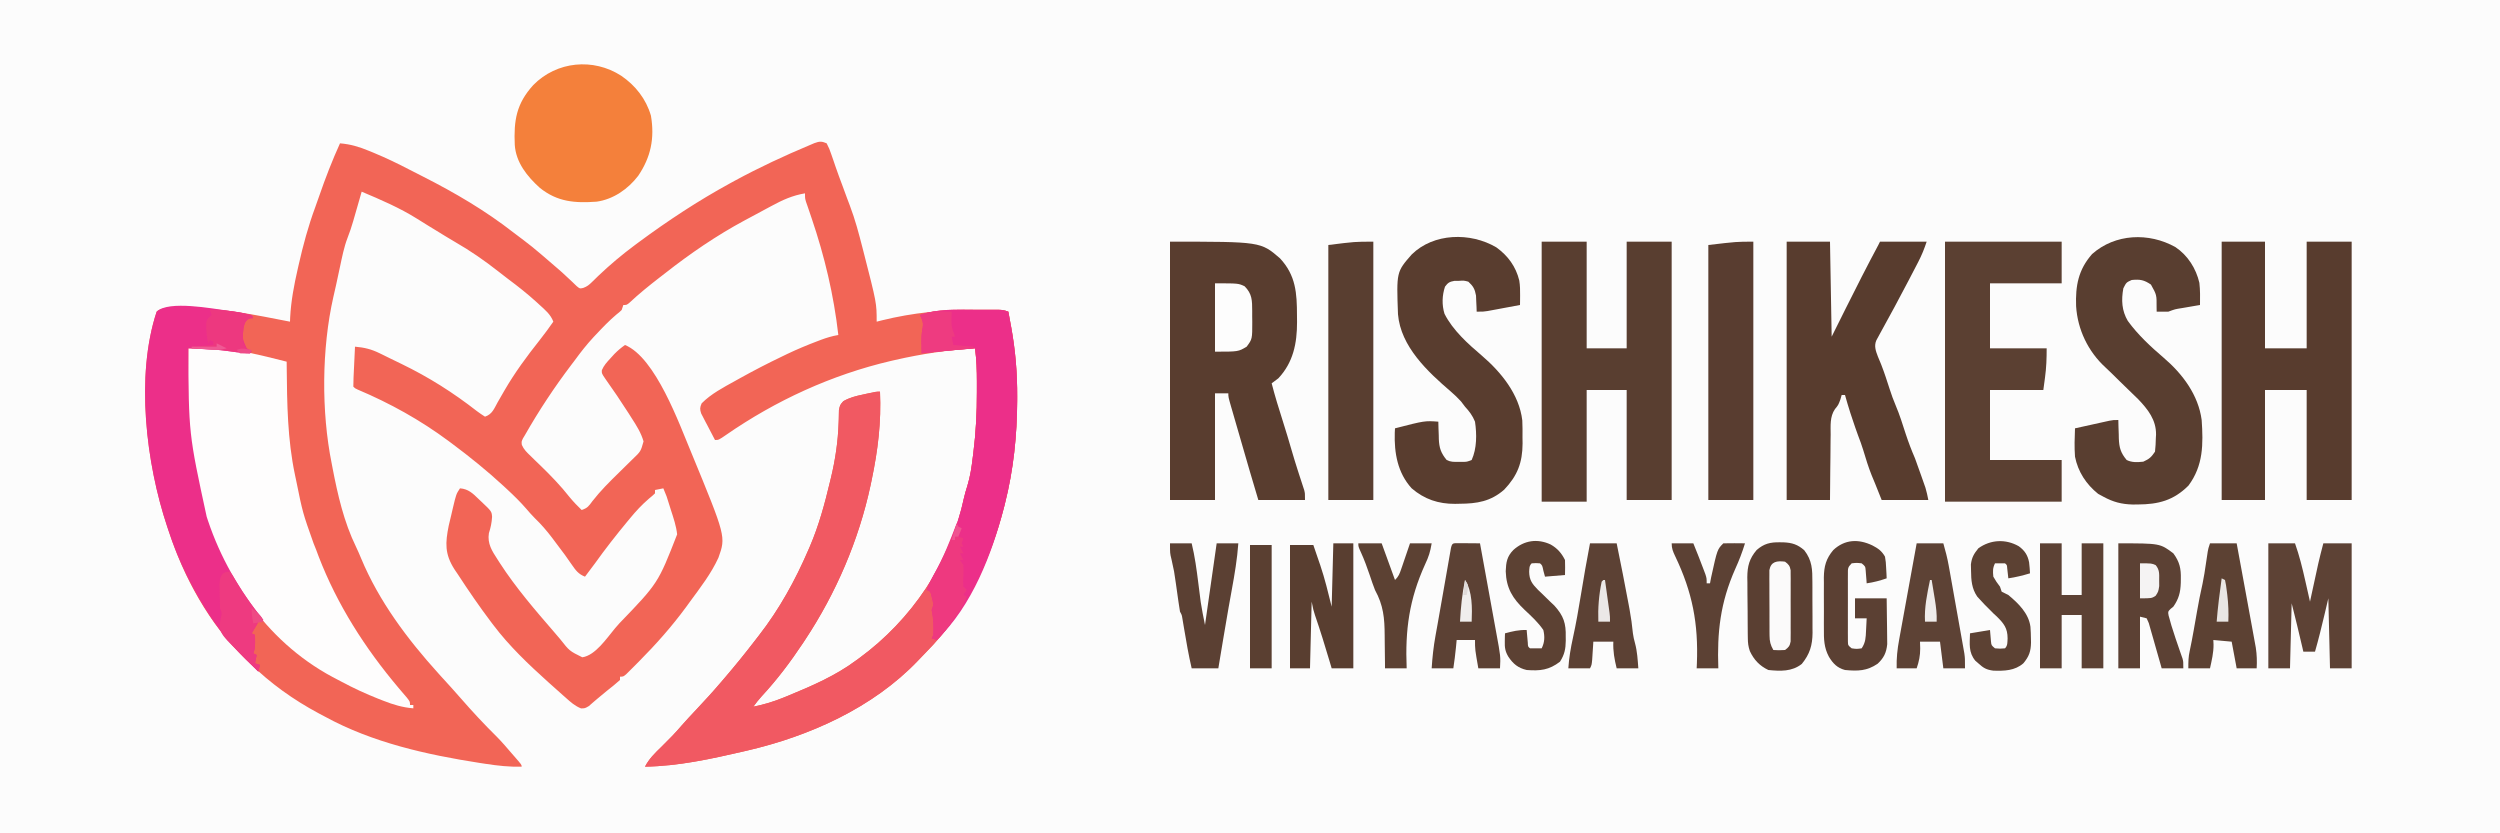 <svg xmlns="http://www.w3.org/2000/svg" width="1500" height="500"><rect width="100%" height="100%" fill="#333333" stroke="none"/><path d="M0 0 C495 0 990 0 1500 0 C1500 165 1500 330 1500 500 C1005 500 510 500 0 500 C0 335 0 170 0 0 Z " fill="#FCFCFC" transform="translate(0,0)"></path><path d="M0 0 C1.253 2.361 2.073 4.36 2.875 6.875 C3.38 8.335 3.885 9.794 4.391 11.254 C4.65 12.026 4.91 12.799 5.178 13.594 C6.58 17.696 8.112 21.75 9.625 25.812 C10.463 28.085 11.299 30.358 12.128 32.634 C12.72 34.239 13.325 35.839 13.942 37.434 C17.081 45.689 19.317 54.144 21.5 62.688 C21.795 63.832 21.795 63.832 22.096 65 C30 95.81 30 95.81 30 107 C31.58 106.602 31.58 106.602 33.191 106.195 C51.645 101.638 70.055 99.811 89.061 99.87 C91.158 99.875 93.254 99.87 95.352 99.863 C96.695 99.864 98.039 99.865 99.383 99.867 C100.583 99.868 101.783 99.869 103.02 99.871 C106 100 106 100 109 101 C109.464 103.499 109.921 105.999 110.375 108.5 C110.564 109.515 110.564 109.515 110.758 110.551 C113.248 124.372 114.378 137.856 114.312 151.875 C114.311 152.675 114.31 153.476 114.308 154.301 C114.239 175.196 112.116 195.711 107 216 C106.685 217.25 106.685 217.25 106.364 218.524 C97.988 251.017 83.421 281.428 59.549 305.432 C57.897 307.104 56.283 308.807 54.668 310.516 C27.717 338.682 -10.259 355.668 -47.812 364.375 C-48.785 364.601 -48.785 364.601 -49.777 364.831 C-69.27 369.335 -88.925 373.685 -109 374 C-106.512 369.214 -103.08 365.89 -99.25 362.188 C-94.988 357.999 -90.832 353.817 -86.969 349.254 C-84.062 345.926 -81.024 342.722 -78 339.5 C-73.235 334.413 -68.516 329.311 -64 324 C-63.184 323.051 -62.368 322.103 -61.527 321.125 C-55.278 313.83 -49.221 306.402 -43.371 298.783 C-42.465 297.605 -41.555 296.431 -40.641 295.26 C-28.452 279.613 -18.84 262.195 -11 244 C-10.698 243.304 -10.395 242.608 -10.083 241.891 C-4.682 229.281 -1.177 216.324 2 203 C2.17 202.304 2.34 201.607 2.516 200.89 C5.147 190.054 6.806 178.882 7.168 167.727 C7.194 167.047 7.22 166.366 7.248 165.666 C7.309 163.803 7.337 161.938 7.363 160.074 C8 157 8 157 10 154.723 C13.806 152.537 17.417 151.634 21.688 150.75 C22.845 150.491 22.845 150.491 24.025 150.227 C29.598 149 29.598 149 32 149 C32.829 167.208 30.743 184.191 27 202 C26.781 203.052 26.561 204.104 26.335 205.188 C19.275 238.093 5.58 269.96 -13 298 C-13.391 298.594 -13.783 299.188 -14.186 299.8 C-21.689 311.107 -29.85 321.934 -39.09 331.879 C-40.86 333.844 -42.451 335.859 -44 338 C-37.604 336.726 -31.78 334.969 -25.75 332.5 C-24.897 332.153 -24.043 331.806 -23.164 331.449 C-8.802 325.524 5.512 319.357 18 310 C18.531 309.613 19.062 309.226 19.608 308.827 C50.89 285.938 74.035 251.776 82.184 213.633 C82.831 210.753 83.599 208.061 84.496 205.258 C86.16 199.81 86.951 194.395 87.625 188.75 C87.746 187.815 87.867 186.881 87.992 185.918 C89.523 173.689 90.17 161.516 90.13 149.194 C90.125 147.171 90.13 145.149 90.137 143.127 C90.13 136.333 89.933 129.732 89 123 C72.668 123.993 56.947 126.347 41 130 C40.15 130.195 39.299 130.389 38.423 130.59 C2.991 138.9 -30.472 154.272 -60.357 174.953 C-64.796 178 -64.796 178 -67 178 C-68.54 175.093 -70.054 172.173 -71.562 169.25 C-72 168.425 -72.438 167.6 -72.889 166.75 C-73.298 165.951 -73.707 165.152 -74.129 164.328 C-74.511 163.595 -74.893 162.862 -75.287 162.106 C-76.158 159.533 -76.097 158.477 -75 156 C-69.349 150.288 -61.909 146.415 -54.938 142.562 C-53.93 142 -52.922 141.437 -51.883 140.857 C-43.705 136.321 -35.437 132.033 -27 128 C-25.909 127.47 -24.819 126.94 -23.695 126.395 C-17.726 123.556 -11.679 121.026 -5.5 118.688 C-4.829 118.433 -4.158 118.178 -3.467 117.916 C-0.005 116.634 3.355 115.596 7 115 C4.25 90.928 -1.211 67.928 -9 45 C-9.23 44.321 -9.461 43.642 -9.698 42.943 C-9.907 42.326 -10.116 41.71 -10.332 41.074 C-10.879 39.46 -10.879 39.46 -11.438 37.812 C-11.746 36.932 -12.054 36.052 -12.371 35.145 C-13 33 -13 33 -13 30 C-20.508 31.286 -26.394 33.942 -33.062 37.562 C-34.078 38.106 -35.094 38.649 -36.141 39.208 C-38.175 40.299 -40.207 41.396 -42.235 42.499 C-44.553 43.757 -46.879 44.998 -49.211 46.23 C-66.002 55.245 -82.028 66.229 -97 78 C-98.167 78.902 -99.335 79.803 -100.504 80.703 C-106.659 85.47 -112.644 90.305 -118.328 95.637 C-120 97 -120 97 -122 97 C-122.33 97.99 -122.66 98.98 -123 100 C-124.355 101.297 -124.355 101.297 -126.188 102.75 C-130.467 106.38 -134.296 110.345 -138.125 114.438 C-138.71 115.058 -139.296 115.678 -139.899 116.317 C-143.932 120.659 -147.511 125.215 -151 130 C-151.739 130.973 -152.477 131.946 -153.238 132.949 C-163.441 146.418 -172.643 160.314 -181 175 C-181.402 175.666 -181.805 176.333 -182.219 177.019 C-183.138 178.95 -183.138 178.95 -182.898 180.963 C-181.649 183.795 -179.85 185.45 -177.625 187.598 C-176.721 188.483 -175.818 189.368 -174.887 190.279 C-173.925 191.208 -172.963 192.135 -172 193.062 C-165.597 199.255 -159.574 205.475 -154.07 212.49 C-151.862 215.167 -149.487 217.582 -147 220 C-143.393 218.798 -142.754 217.652 -140.516 214.645 C-135.736 208.502 -130.304 203.115 -124.75 197.688 C-123.274 196.239 -121.799 194.789 -120.327 193.336 C-119.004 192.03 -117.675 190.729 -116.347 189.428 C-111.559 184.859 -111.559 184.859 -109.875 178.82 C-111.418 173.581 -114.05 169.44 -117 164.875 C-117.584 163.952 -118.169 163.028 -118.771 162.077 C-123.329 154.918 -128.079 147.914 -133 141 C-135 138 -135 138 -134.895 136.129 C-133.662 133.195 -131.84 131.273 -129.688 128.938 C-128.908 128.08 -128.128 127.223 -127.324 126.34 C-125.313 124.315 -123.334 122.629 -121 121 C-102.634 128.515 -88.436 168.374 -81.152 185.739 C-60.441 236.01 -60.441 236.01 -64.93 248.609 C-69.301 258.181 -75.799 266.558 -82 275 C-82.797 276.099 -83.594 277.198 -84.391 278.297 C-92.987 289.986 -102.347 300.529 -112.562 310.812 C-113.456 311.715 -114.35 312.618 -115.271 313.549 C-116.111 314.385 -116.951 315.221 -117.816 316.082 C-118.574 316.837 -119.331 317.592 -120.112 318.37 C-122 320 -122 320 -124 320 C-124 320.66 -124 321.32 -124 322 C-126.53 324.318 -129.219 326.398 -131.906 328.531 C-133.895 330.118 -135.857 331.741 -137.781 333.406 C-138.637 334.138 -139.493 334.871 -140.375 335.625 C-141.146 336.298 -141.917 336.971 -142.711 337.664 C-145 339 -145 339 -147.379 339.047 C-151.032 337.588 -153.677 335.222 -156.562 332.625 C-157.177 332.083 -157.792 331.542 -158.426 330.984 C-160.293 329.332 -162.147 327.668 -164 326 C-165.018 325.095 -166.036 324.19 -167.055 323.285 C-178.827 312.677 -190.437 301.674 -200 289 C-200.46 288.394 -200.92 287.789 -201.395 287.165 C-208.402 277.89 -214.964 268.299 -221.312 258.562 C-221.977 257.581 -222.642 256.599 -223.327 255.587 C-229.206 246.38 -228.864 239.799 -226.758 229.344 C-226.226 227.06 -225.682 224.778 -225.125 222.5 C-224.721 220.752 -224.721 220.752 -224.309 218.969 C-222.28 210.421 -222.28 210.421 -220 207 C-214.966 207.382 -212.273 210.071 -208.812 213.438 C-208.279 213.941 -207.746 214.444 -207.197 214.963 C-201.014 220.819 -201.014 220.819 -200.75 224.125 C-200.98 227.686 -201.573 230.548 -202.66 233.91 C-203.677 240.165 -200.762 244.616 -197.5 249.625 C-197.051 250.326 -196.603 251.028 -196.141 251.751 C-186.509 266.639 -174.91 280.053 -163.338 293.446 C-162.182 294.789 -161.035 296.14 -159.891 297.492 C-154.322 304.571 -154.322 304.571 -146.625 308.375 C-138.765 307.252 -131.917 296.861 -127 291 C-126.122 289.993 -125.241 288.988 -124.359 287.984 C-101.144 263.906 -101.144 263.906 -89.715 234.613 C-90.264 229.579 -91.877 224.86 -93.438 220.062 C-93.926 218.503 -93.926 218.503 -94.424 216.912 C-95.952 211.854 -95.952 211.854 -98 207 C-99.65 207.33 -101.3 207.66 -103 208 C-103 208.66 -103 209.32 -103 210 C-104.504 211.445 -104.504 211.445 -106.562 213.125 C-110.837 216.782 -114.422 220.667 -118 225 C-118.476 225.575 -118.953 226.149 -119.443 226.741 C-126.252 234.972 -132.801 243.299 -139 252 C-140.986 254.678 -142.989 257.341 -145 260 C-148.896 258.494 -150.525 256.263 -152.875 252.875 C-153.572 251.885 -154.27 250.895 -154.988 249.875 C-155.652 248.926 -156.316 247.977 -157 247 C-158.973 244.312 -160.984 241.655 -163 239 C-163.554 238.259 -164.109 237.518 -164.68 236.754 C-167.928 232.473 -171.282 228.568 -175.157 224.846 C-176.953 223.047 -178.594 221.183 -180.238 219.246 C-183.832 215.113 -187.672 211.344 -191.688 207.625 C-192.386 206.975 -193.084 206.325 -193.804 205.656 C-203.713 196.497 -214.178 188.053 -225 180 C-225.625 179.533 -226.249 179.067 -226.893 178.586 C-243.875 165.993 -261.921 155.975 -281.384 147.749 C-283 147 -283 147 -284 146 C-284.017 144.217 -283.963 142.433 -283.879 140.652 C-283.831 139.573 -283.782 138.493 -283.732 137.381 C-283.648 135.676 -283.648 135.676 -283.562 133.938 C-283.51 132.797 -283.458 131.657 -283.404 130.482 C-283.274 127.655 -283.139 124.827 -283 122 C-277.438 122.492 -273.325 123.453 -268.25 125.938 C-267.622 126.243 -266.993 126.549 -266.345 126.864 C-264.968 127.537 -263.593 128.216 -262.22 128.899 C-259.871 130.064 -257.509 131.201 -255.145 132.336 C-238.782 140.264 -224.14 149.527 -209.812 160.707 C-208.262 161.879 -206.638 162.954 -205 164 C-200.628 162.543 -199.511 159.143 -197.375 155.312 C-196.473 153.744 -195.57 152.176 -194.664 150.609 C-194.213 149.826 -193.762 149.043 -193.298 148.236 C-187.085 137.53 -179.923 127.816 -172.234 118.129 C-169.362 114.502 -166.655 110.788 -164 107 C-165.641 102.616 -168.938 99.951 -172.312 96.875 C-172.94 96.299 -173.567 95.723 -174.214 95.129 C-179.643 90.205 -185.327 85.716 -191.21 81.348 C-193.184 79.861 -195.126 78.338 -197.066 76.809 C-205.398 70.268 -213.81 64.438 -222.993 59.168 C-226.806 56.949 -230.554 54.622 -234.312 52.312 C-235.851 51.374 -237.391 50.435 -238.93 49.496 C-241.198 48.11 -243.453 46.712 -245.695 45.285 C-256.124 38.726 -267.665 33.78 -279 29 C-279.42 30.471 -279.42 30.471 -279.848 31.973 C-281.036 36.13 -282.23 40.286 -283.438 44.438 C-283.744 45.506 -283.744 45.506 -284.057 46.596 C-285.064 50.052 -286.145 53.365 -287.473 56.719 C-289.623 62.33 -290.744 68.201 -292 74.062 C-292.262 75.275 -292.524 76.487 -292.794 77.736 C-293.307 80.118 -293.818 82.5 -294.326 84.883 C-294.854 87.325 -295.404 89.757 -295.984 92.188 C-302.993 123.085 -303.256 160.967 -297 192 C-296.735 193.392 -296.735 193.392 -296.464 194.813 C-293.367 210.922 -289.62 227.289 -282.383 242.105 C-281.303 244.365 -280.318 246.612 -279.367 248.926 C-268.644 274.716 -251.635 297.385 -233 318 C-232.53 318.521 -232.061 319.041 -231.577 319.578 C-229.456 321.926 -227.325 324.265 -225.188 326.598 C-223.303 328.667 -221.455 330.759 -219.625 332.875 C-212.635 340.906 -205.383 348.699 -197.801 356.172 C-194.709 359.311 -191.861 362.652 -189 366 C-188.416 366.668 -187.832 367.335 -187.23 368.023 C-183 372.878 -183 372.878 -183 374 C-190.351 374.209 -197.301 373.426 -204.562 372.312 C-205.742 372.134 -206.921 371.955 -208.137 371.771 C-240.034 366.804 -272.48 359.599 -301 344 C-302.312 343.305 -303.625 342.611 -304.938 341.918 C-320.073 333.794 -333.725 324.015 -346 312 C-347.4 310.675 -347.4 310.675 -348.828 309.324 C-370.503 288.406 -385.77 260.467 -395 232 C-395.227 231.324 -395.455 230.648 -395.689 229.952 C-408.328 192.126 -414.776 139.548 -402 101 C-398.58 97.58 -388.097 98.766 -383.438 98.75 C-362.669 98.759 -342.31 103.047 -322 107 C-321.97 106.193 -321.94 105.386 -321.909 104.555 C-321.382 94.565 -319.602 85.167 -317.375 75.438 C-317.197 74.648 -317.02 73.859 -316.837 73.046 C-314.161 61.197 -311.045 49.646 -306.825 38.242 C-305.978 35.941 -305.17 33.63 -304.371 31.312 C-300.694 20.668 -296.657 10.255 -292 0 C-285.617 0.52 -280.397 2.115 -274.5 4.562 C-273.18 5.103 -273.18 5.103 -271.833 5.654 C-264.488 8.704 -257.383 12.099 -250.34 15.785 C-247.633 17.191 -244.911 18.564 -242.188 19.938 C-222.985 29.687 -204.784 40.339 -187.796 53.611 C-185.868 55.102 -183.915 56.556 -181.957 58.008 C-178.361 60.697 -174.909 63.517 -171.5 66.438 C-170.659 67.154 -170.659 67.154 -169.802 67.884 C-166.771 70.47 -163.753 73.069 -160.75 75.688 C-160.142 76.217 -159.533 76.747 -158.906 77.293 C-157.466 78.582 -156.054 79.903 -154.656 81.238 C-153.465 82.358 -153.465 82.358 -152.25 83.5 C-151.175 84.536 -151.175 84.536 -150.078 85.594 C-148.146 87.233 -148.146 87.233 -146.069 86.761 C-143.747 85.907 -142.575 84.957 -140.82 83.227 C-139.933 82.369 -139.933 82.369 -139.028 81.494 C-138.4 80.877 -137.772 80.26 -137.125 79.625 C-130.092 72.903 -122.803 66.802 -115 61 C-113.974 60.237 -113.974 60.237 -112.926 59.458 C-95.301 46.424 -77.239 34.523 -58 24 C-57.086 23.5 -56.172 22.999 -55.23 22.484 C-40.515 14.49 -25.444 7.471 -10 1 C-9.123 0.626 -8.246 0.252 -7.343 -0.133 C-4.324 -1.25 -2.954 -1.316 0 0 Z " fill="#F26556" transform="translate(496,86)"></path><path d="M0 0 C2.097 0.005 4.194 -0 6.291 -0.006 C7.635 -0.006 8.979 -0.004 10.322 -0.002 C11.523 -0.001 12.723 -0 13.959 0.001 C16.939 0.13 16.939 0.13 19.939 1.13 C20.403 3.629 20.861 6.129 21.314 8.63 C21.441 9.307 21.567 9.984 21.697 10.681 C24.188 24.503 25.317 37.986 25.252 52.005 C25.25 52.806 25.249 53.606 25.247 54.431 C25.178 75.327 23.056 95.841 17.939 116.13 C17.729 116.963 17.52 117.796 17.303 118.655 C8.928 151.147 -5.639 181.558 -29.511 205.562 C-31.163 207.234 -32.778 208.938 -34.393 210.646 C-61.344 238.813 -99.32 255.799 -136.873 264.505 C-137.521 264.656 -138.17 264.806 -138.838 264.961 C-158.331 269.466 -177.986 273.815 -198.061 274.13 C-195.573 269.345 -192.14 266.02 -188.311 262.318 C-184.049 258.129 -179.893 253.947 -176.029 249.384 C-173.122 246.056 -170.085 242.852 -167.061 239.63 C-162.295 234.543 -157.577 229.441 -153.061 224.13 C-152.245 223.182 -151.429 222.233 -150.588 221.255 C-144.338 213.96 -138.281 206.532 -132.431 198.913 C-131.526 197.735 -130.616 196.561 -129.702 195.391 C-117.513 179.743 -107.901 162.325 -100.061 144.13 C-99.758 143.434 -99.456 142.739 -99.144 142.021 C-93.742 129.412 -90.237 116.454 -87.061 103.13 C-86.89 102.434 -86.72 101.738 -86.545 101.02 C-83.914 90.184 -82.255 79.013 -81.893 67.857 C-81.866 67.177 -81.84 66.497 -81.813 65.796 C-81.752 63.933 -81.723 62.069 -81.697 60.205 C-81.061 57.13 -81.061 57.13 -79.061 54.853 C-75.254 52.667 -71.644 51.764 -67.373 50.88 C-66.216 50.621 -66.216 50.621 -65.035 50.357 C-59.462 49.13 -59.462 49.13 -57.061 49.13 C-56.232 67.339 -58.317 84.321 -62.061 102.13 C-62.389 103.709 -62.389 103.709 -62.725 105.319 C-69.785 138.223 -83.481 170.09 -102.061 198.13 C-102.452 198.724 -102.843 199.319 -103.247 199.931 C-110.749 211.238 -118.91 222.065 -128.15 232.009 C-129.92 233.975 -131.511 235.989 -133.061 238.13 C-126.664 236.856 -120.84 235.099 -114.811 232.63 C-113.957 232.284 -113.104 231.937 -112.225 231.58 C-97.863 225.655 -83.549 219.488 -71.061 210.13 C-70.53 209.743 -69.999 209.356 -69.452 208.958 C-38.171 186.068 -15.026 151.906 -6.877 113.763 C-6.23 110.883 -5.461 108.192 -4.564 105.388 C-2.9 99.941 -2.11 94.525 -1.436 88.88 C-1.314 87.946 -1.193 87.011 -1.068 86.048 C0.462 73.819 1.109 61.647 1.07 49.324 C1.064 47.302 1.07 45.28 1.076 43.257 C1.069 36.463 0.873 29.862 -0.061 23.13 C-3.707 23.441 -7.352 23.754 -10.998 24.068 C-12.02 24.155 -13.041 24.242 -14.094 24.332 C-20.094 24.849 -26.078 25.438 -32.061 26.13 C-32.222 15.02 -32.222 15.02 -31.436 10.693 C-30.981 7.59 -31.676 5.9 -33.061 3.13 C-22.555 -0.705 -11.061 -0.034 0 0 Z " fill="#F15962" transform="translate(585.061,185.87)"></path><path d="M0 0 C2.971 -0.032 5.943 -0.056 8.914 -0.074 C10.156 -0.089 10.156 -0.089 11.422 -0.104 C27.644 -0.179 43.363 4.096 59 8 C59.014 9.704 59.014 9.704 59.028 11.443 C59.238 33.229 59.476 54.603 64 76 C64.359 77.702 64.359 77.702 64.726 79.438 C68.617 98.614 68.617 98.614 75.137 116.996 C76.253 119.587 77.207 122.229 78.188 124.875 C89.311 153.771 106.005 179.871 125.914 203.469 C126.38 204.021 126.846 204.574 127.326 205.144 C128.61 206.659 129.904 208.166 131.199 209.672 C133 212 133 212 133 214 C133.66 214 134.32 214 135 214 C135 214.66 135 215.32 135 216 C128.505 215.466 123.051 213.812 117 211.438 C116.081 211.081 115.162 210.725 114.215 210.357 C106.52 207.317 99.103 203.887 91.816 199.974 C90.065 199.035 88.3 198.122 86.535 197.211 C45.168 174.94 20.766 135.798 7.104 92.097 C-1.782 62.076 -0.383 30.973 0 0 Z " fill="#FEFDFD" transform="translate(113,209)"></path><path d="M0 0 C54.414 0 54.414 0 66 10 C75.51 20.239 76.181 30.871 76.188 44.312 C76.2 45.606 76.212 46.9 76.225 48.232 C76.244 60.889 73.987 72.433 65 82 C63.678 83.015 62.346 84.018 61 85 C62.953 92.624 65.274 100.11 67.667 107.605 C69.563 113.565 71.358 119.547 73.094 125.556 C74.223 129.438 75.404 133.297 76.645 137.145 C77.06 138.436 77.06 138.436 77.484 139.754 C78.025 141.424 78.57 143.092 79.121 144.758 C79.366 145.514 79.611 146.271 79.863 147.051 C80.083 147.718 80.302 148.384 80.529 149.072 C81 151 81 151 81 155 C71.76 155 62.52 155 53 155 C51.299 149.33 49.6 143.664 47.949 137.98 C47.583 136.72 47.217 135.46 46.84 134.161 C46.455 132.836 46.071 131.512 45.688 130.188 C45.492 129.512 45.296 128.836 45.094 128.14 C43.911 124.058 42.729 119.977 41.549 115.895 C41.032 114.112 40.515 112.329 39.998 110.547 C39.142 107.595 38.289 104.641 37.438 101.688 C37.186 100.823 36.935 99.959 36.677 99.069 C35 93.23 35 93.23 35 91 C32.36 91 29.72 91 27 91 C27 112.12 27 133.24 27 155 C18.09 155 9.18 155 0 155 C0 103.85 0 52.7 0 0 Z " fill="#593D2F" transform="translate(702,145)"></path><path d="M0 0 C8.91 0 17.82 0 27 0 C27 21.12 27 42.24 27 64 C34.92 64 42.84 64 51 64 C51 42.88 51 21.76 51 0 C59.91 0 68.82 0 78 0 C78 51.15 78 102.3 78 155 C69.09 155 60.18 155 51 155 C51 133.22 51 111.44 51 89 C43.08 89 35.16 89 27 89 C27 111.11 27 133.22 27 156 C18.09 156 9.18 156 0 156 C0 104.52 0 53.04 0 0 Z " fill="#593E30" transform="translate(925,145)"></path><path d="M0 0 C8.58 0 17.16 0 26 0 C26 21.12 26 42.24 26 64 C34.25 64 42.5 64 51 64 C51 42.88 51 21.76 51 0 C59.91 0 68.82 0 78 0 C78 51.15 78 102.3 78 155 C69.09 155 60.18 155 51 155 C51 133.22 51 111.44 51 89 C42.75 89 34.5 89 26 89 C26 110.78 26 132.56 26 155 C17.42 155 8.84 155 0 155 C0 103.85 0 52.7 0 0 Z " fill="#583C2E" transform="translate(1333,145)"></path><path d="M0 0 C8.58 0 17.16 0 26 0 C26.33 18.81 26.66 37.62 27 57 C29.764 51.452 32.528 45.904 35.375 40.188 C41.768 27.377 48.241 14.622 55 2 C55.33 1.34 55.66 0.68 56 0 C65.24 0 74.48 0 84 0 C82.518 4.446 81.072 8.059 78.945 12.156 C78.647 12.732 78.35 13.309 78.043 13.902 C77.075 15.771 76.1 17.635 75.125 19.5 C74.452 20.794 73.779 22.088 73.107 23.383 C67.578 33.995 61.89 44.519 56.091 54.987 C55.731 55.651 55.371 56.315 55 57 C54.62 57.692 54.24 58.384 53.849 59.097 C52.313 62.539 53.454 65.569 54.754 68.977 C55.417 70.592 56.086 72.205 56.758 73.816 C58.64 78.641 60.216 83.563 61.805 88.491 C62.906 91.87 64.055 95.128 65.465 98.395 C67.807 103.895 69.554 109.578 71.395 115.262 C73.045 120.299 74.889 125.133 77 130 C78.259 133.358 79.445 136.739 80.625 140.125 C80.937 141.005 81.249 141.886 81.57 142.793 C81.869 143.648 82.168 144.502 82.477 145.383 C82.745 146.15 83.014 146.917 83.292 147.708 C84.029 150.093 84.51 152.552 85 155 C75.76 155 66.52 155 57 155 C55.68 151.7 54.36 148.4 53 145 C52.34 143.412 51.68 141.824 51 140.188 C49.004 135.217 47.468 130.143 45.93 125.016 C45.016 122.051 43.973 119.183 42.852 116.293 C41.641 113.032 40.539 109.736 39.438 106.438 C38.817 104.579 38.817 104.579 38.184 102.684 C37.044 99.138 36.002 95.586 35 92 C34.34 92 33.68 92 33 92 C32.752 92.866 32.505 93.733 32.25 94.625 C31 98 31 98 28.96 100.477 C25.838 105.075 26.397 110.378 26.391 115.742 C26.374 116.866 26.358 117.989 26.341 119.147 C26.292 122.723 26.271 126.299 26.25 129.875 C26.222 132.305 26.192 134.734 26.16 137.164 C26.083 143.11 26.042 149.054 26 155 C17.42 155 8.84 155 0 155 C0 103.85 0 52.7 0 0 Z " fill="#583C2E" transform="translate(1072,145)"></path><path d="M0 0 C7.38 4.971 12.325 12.774 14.332 21.402 C14.835 25.849 14.787 30.245 14.707 34.715 C13.503 34.92 12.299 35.125 11.059 35.336 C9.483 35.608 7.908 35.88 6.332 36.152 C5.538 36.287 4.744 36.422 3.926 36.561 C-0.307 37.229 -0.307 37.229 -4.293 38.715 C-6.626 38.755 -8.96 38.758 -11.293 38.715 C-11.307 37.834 -11.321 36.954 -11.336 36.047 C-11.285 28.634 -11.285 28.634 -14.73 22.465 C-18.842 19.657 -21.254 19.202 -26.293 19.715 C-29.516 21.182 -29.516 21.182 -31.293 24.715 C-32.556 31.736 -32.268 38.057 -28.605 44.277 C-22.553 52.606 -14.789 59.799 -6.98 66.465 C4.293 76.128 13.725 88.715 15.707 103.715 C16.687 118.129 16.753 131.051 7.77 143.09 C-1.207 152.028 -10.294 154.335 -22.605 154.402 C-24.126 154.413 -24.126 154.413 -25.677 154.424 C-32.37 154.261 -37.426 152.913 -43.293 149.715 C-44.324 149.158 -45.355 148.601 -46.418 148.027 C-53.585 142.263 -58.502 134.778 -60.293 125.715 C-60.711 120.049 -60.532 114.385 -60.293 108.715 C-56.523 107.876 -52.752 107.045 -48.98 106.215 C-47.373 105.857 -47.373 105.857 -45.732 105.492 C-44.704 105.267 -43.676 105.041 -42.617 104.809 C-41.669 104.599 -40.721 104.39 -39.745 104.174 C-37.293 103.715 -37.293 103.715 -34.293 103.715 C-34.267 104.945 -34.241 106.174 -34.215 107.441 C-34.159 109.074 -34.101 110.707 -34.043 112.34 C-34.029 113.148 -34.015 113.956 -34 114.789 C-33.775 120.325 -32.878 123.442 -29.293 127.715 C-26.102 129.31 -22.766 129.095 -19.293 128.715 C-15.707 127.078 -14.5 126.025 -12.293 122.715 C-11.989 119.973 -11.831 117.398 -11.793 114.652 C-11.752 113.939 -11.71 113.225 -11.668 112.49 C-11.542 103.668 -16.531 97.345 -22.422 91.195 C-23.889 89.754 -25.367 88.323 -26.855 86.902 C-27.597 86.179 -28.339 85.455 -29.104 84.709 C-30.53 83.318 -31.961 81.931 -33.396 80.548 C-34.985 79.013 -36.552 77.454 -38.113 75.891 C-39.391 74.615 -40.689 73.359 -42.031 72.152 C-52.43 62.656 -58.758 49.424 -59.633 35.402 C-60.059 23.158 -58.302 13.558 -50.043 4.152 C-36.205 -8.113 -16.007 -8.972 0 0 Z " fill="#593E30" transform="translate(1305.293,148.285)"></path><path d="M0 0 C7.022 5.052 11.761 11.535 13.805 19.922 C14.3 22.967 14.339 25.842 14.305 28.926 C14.296 29.994 14.287 31.063 14.277 32.164 C14.266 32.972 14.254 33.781 14.242 34.613 C10.66 35.286 7.076 35.95 3.492 36.613 C2.476 36.804 1.461 36.995 0.414 37.191 C-0.566 37.372 -1.545 37.552 -2.555 37.738 C-3.906 37.99 -3.906 37.99 -5.284 38.246 C-7.758 38.613 -7.758 38.613 -11.758 38.613 C-11.784 37.733 -11.809 36.852 -11.836 35.945 C-11.893 34.784 -11.949 33.622 -12.008 32.426 C-12.054 31.277 -12.101 30.129 -12.148 28.945 C-12.866 25.019 -13.821 23.301 -16.758 20.613 C-19.458 19.901 -19.458 19.901 -22.32 20.113 C-23.27 20.124 -24.22 20.134 -25.199 20.145 C-28.117 20.679 -29.017 21.255 -30.758 23.613 C-32.511 28.872 -32.699 34.545 -31.062 39.879 C-26.17 49.663 -16.915 57.976 -8.68 64.969 C2.882 74.862 13.8 88.218 15.62 103.863 C15.777 107.31 15.789 110.726 15.742 114.176 C15.765 115.907 15.765 115.907 15.789 117.674 C15.737 129.205 12.709 137.048 4.754 145.41 C-3.334 152.504 -11.608 153.806 -21.945 153.863 C-23.308 153.894 -23.308 153.894 -24.697 153.926 C-34.709 153.983 -43.102 151.186 -50.758 144.613 C-59.222 135.303 -61.271 123.407 -60.898 111.219 C-60.852 110.359 -60.806 109.499 -60.758 108.613 C-42.901 104.021 -42.901 104.021 -34.758 104.613 C-34.732 105.771 -34.706 106.928 -34.68 108.121 C-34.623 109.66 -34.566 111.199 -34.508 112.738 C-34.494 113.499 -34.479 114.259 -34.465 115.043 C-34.238 120.302 -33.223 123.432 -29.758 127.613 C-27.284 128.85 -25.579 128.746 -22.82 128.738 C-21.945 128.741 -21.07 128.743 -20.168 128.746 C-17.613 128.712 -17.613 128.712 -14.758 127.613 C-11.604 120.677 -11.644 112.07 -12.758 104.613 C-14.212 101.005 -16.138 98.458 -18.758 95.613 C-19.542 94.582 -20.325 93.551 -21.133 92.488 C-23.128 90.303 -25.026 88.46 -27.258 86.551 C-41.196 74.592 -57.322 59.577 -58.967 40.146 C-59.888 14.762 -59.888 14.762 -50.707 4.27 C-37.565 -8.616 -15.589 -9.143 0 0 Z " fill="#593D2F" transform="translate(897.758,148.387)"></path><path d="M0 0 C23.1 0 46.2 0 70 0 C70 8.25 70 16.5 70 25 C55.81 25 41.62 25 27 25 C27 37.87 27 50.74 27 64 C38.22 64 49.44 64 61 64 C61 70.065 60.823 75.624 60 81.562 C59.67 84.017 59.34 86.471 59 89 C48.44 89 37.88 89 27 89 C27 102.86 27 116.72 27 131 C41.19 131 55.38 131 70 131 C70 139.25 70 147.5 70 156 C46.9 156 23.8 156 0 156 C0 104.52 0 53.04 0 0 Z " fill="#5B4032" transform="translate(1167,145)"></path><path d="M0 0 C1.459 0.189 1.459 0.189 2.948 0.382 C7.386 1.009 11.427 1.64 15.5 3.625 C14.572 3.965 14.572 3.965 13.625 4.312 C10.714 6.11 10.346 7.31 9.5 10.625 C8.945 16.973 8.945 16.973 11.5 22.625 C12.49 23.285 13.48 23.945 14.5 24.625 C14.005 25.12 14.005 25.12 13.5 25.625 C11.788 25.56 10.079 25.422 8.375 25.25 C7.444 25.16 6.514 25.07 5.555 24.977 C3.508 24.741 1.465 24.461 -0.57 24.138 C-5.193 23.535 -9.783 23.278 -14.438 23.062 C-15.749 22.998 -15.749 22.998 -17.088 22.932 C-19.225 22.827 -21.363 22.725 -23.5 22.625 C-23.285 73.826 -23.285 73.826 -12.5 123.625 C-12.248 124.391 -11.997 125.157 -11.738 125.946 C-4.358 147.974 6.918 167.583 21.5 185.625 C20.51 185.955 19.52 186.285 18.5 186.625 C18.17 187.285 17.84 187.945 17.5 188.625 C16.506 190.295 15.506 191.962 14.5 193.625 C15.16 193.955 15.82 194.285 16.5 194.625 C16.625 202.25 16.625 202.25 15.5 205.625 C16.16 205.955 16.82 206.285 17.5 206.625 C17.17 208.275 16.84 209.925 16.5 211.625 C17.49 211.955 18.48 212.285 19.5 212.625 C19.17 213.945 18.84 215.265 18.5 216.625 C9.021 207.491 0.052 198.44 -7.5 187.625 C-8.221 186.599 -8.941 185.573 -9.684 184.516 C-20.681 168.127 -29.417 150.387 -35.5 131.625 C-35.727 130.949 -35.955 130.273 -36.189 129.577 C-48.828 91.751 -55.276 39.173 -42.5 0.625 C-35.551 -6.324 -8.597 -1.117 0 0 Z " fill="#EC2F89" transform="translate(136.5,186.375)"></path><path d="M0 0 C8.521 5.807 14.94 13.919 17.848 23.98 C20.129 37.522 17.82 48.749 10.227 60.012 C4.145 67.961 -4.651 74.135 -14.719 75.555 C-27.787 76.498 -38.305 75.724 -48.844 67.246 C-56.432 60.401 -63.134 52.049 -63.857 41.539 C-64.502 26.813 -62.932 16.781 -52.719 5.555 C-38.652 -8.735 -16.729 -10.791 0 0 Z " fill="#F4803B" transform="translate(372.719,45.445)"></path><path d="M0 0 C2.097 0.005 4.194 -0 6.291 -0.006 C7.635 -0.006 8.979 -0.004 10.322 -0.002 C11.523 -0.001 12.723 -0 13.959 0.001 C16.939 0.13 16.939 0.13 19.939 1.13 C20.403 3.629 20.861 6.129 21.314 8.63 C21.441 9.307 21.567 9.984 21.697 10.681 C24.188 24.503 25.317 37.986 25.252 52.005 C25.25 52.806 25.249 53.606 25.247 54.431 C25.178 75.327 23.056 95.841 17.939 116.13 C17.729 116.963 17.52 117.796 17.303 118.655 C10.09 146.64 -1.812 177.641 -23.061 198.13 C-24.051 197.8 -25.041 197.47 -26.061 197.13 C-25.566 196.14 -25.566 196.14 -25.061 195.13 C-24.751 189.991 -24.993 185.165 -26.061 180.13 C-25.731 179.14 -25.401 178.15 -25.061 177.13 C-25.295 175.089 -25.295 175.089 -25.873 173.005 C-26.044 172.302 -26.216 171.598 -26.393 170.873 C-26.916 168.921 -26.916 168.921 -29.061 168.13 C-27.56 164.081 -25.612 160.455 -23.498 156.693 C-16.153 143.191 -10.191 128.87 -6.912 113.833 C-6.245 110.933 -5.465 108.207 -4.561 105.38 C-2.899 99.936 -2.109 94.522 -1.436 88.88 C-1.314 87.946 -1.193 87.011 -1.068 86.048 C0.462 73.819 1.109 61.647 1.07 49.324 C1.064 47.302 1.07 45.28 1.076 43.257 C1.069 36.463 0.873 29.862 -0.061 23.13 C-3.707 23.441 -7.352 23.754 -10.998 24.068 C-12.02 24.155 -13.041 24.242 -14.094 24.332 C-20.094 24.849 -26.078 25.438 -32.061 26.13 C-32.222 15.02 -32.222 15.02 -31.436 10.693 C-30.981 7.59 -31.676 5.9 -33.061 3.13 C-22.555 -0.705 -11.061 -0.034 0 0 Z " fill="#EC2F89" transform="translate(585.061,185.87)"></path><path d="M0 0 C0 51.15 0 102.3 0 155 C-8.91 155 -17.82 155 -27 155 C-27 104.51 -27 54.02 -27 2 C-11 0 -11 0 0 0 Z " fill="#593E30" transform="translate(824,145)"></path><path d="M0 0 C0 51.15 0 102.3 0 155 C-8.91 155 -17.82 155 -27 155 C-27 104.51 -27 54.02 -27 2 C-10 0 -10 0 0 0 Z " fill="#593D30" transform="translate(1052,145)"></path><path d="M0 0 C5.28 0 10.56 0 16 0 C18.64 7.412 20.468 14.889 22.188 22.562 C22.46 23.762 22.733 24.961 23.014 26.197 C23.68 29.131 24.342 32.065 25 35 C25.204 34.049 25.204 34.049 25.411 33.079 C30.207 10.733 30.207 10.733 33 0 C38.61 0 44.22 0 50 0 C50 24.75 50 49.5 50 75 C45.71 75 41.42 75 37 75 C36.505 54.21 36.505 54.21 36 33 C35.237 36.238 34.474 39.476 33.688 42.812 C31.926 50.247 30.115 57.656 28 65 C25.69 65 23.38 65 21 65 C20.83 64.247 20.66 63.494 20.484 62.719 C18.444 53.775 16.226 44.905 14 36 C13.67 48.87 13.34 61.74 13 75 C8.71 75 4.42 75 0 75 C0 50.25 0 25.5 0 0 Z " fill="#5D4235" transform="translate(1361,326)"></path><path d="M0 0 C0.706 0.007 1.412 0.014 2.139 0.021 C7.385 0.24 10.705 1.319 14.645 4.727 C19.448 10.887 19.58 16.348 19.559 23.867 C19.564 24.95 19.569 26.032 19.574 27.147 C19.581 29.431 19.58 31.716 19.571 34 C19.563 37.481 19.591 40.961 19.623 44.441 C19.625 46.667 19.624 48.892 19.621 51.117 C19.632 52.151 19.644 53.184 19.655 54.249 C19.583 61.844 18.003 67.097 13.188 73 C7.277 77.657 0.314 77.358 -6.875 76.625 C-12.071 74.164 -15.536 70.505 -17.965 65.279 C-18.901 62.549 -19.146 60.469 -19.181 57.594 C-19.197 56.62 -19.213 55.645 -19.23 54.64 C-19.235 53.598 -19.241 52.555 -19.246 51.48 C-19.255 50.397 -19.264 49.313 -19.273 48.196 C-19.288 45.906 -19.297 43.615 -19.301 41.325 C-19.312 37.835 -19.362 34.347 -19.412 30.857 C-19.422 28.628 -19.429 26.398 -19.434 24.168 C-19.453 23.131 -19.473 22.095 -19.493 21.026 C-19.451 14.305 -18.282 9.799 -13.875 4.625 C-9.492 0.8 -5.693 -0.09 0 0 Z " fill="#5A3F32" transform="translate(1067.875,325.375)"></path><path d="M0 0 C25 0 25 0 33 6 C36.822 11.183 37.658 15.212 37.5 21.438 C37.49 22.186 37.48 22.934 37.47 23.706 C37.278 29.398 36.317 33.261 33 38 C32.441 38.455 31.881 38.91 31.305 39.379 C29.738 40.951 29.738 40.951 30.152 43.285 C30.411 44.202 30.671 45.118 30.938 46.062 C31.231 47.116 31.525 48.169 31.828 49.254 C33.465 54.486 35.196 59.685 37.017 64.856 C37.273 65.594 37.529 66.333 37.793 67.094 C38.025 67.751 38.258 68.407 38.497 69.084 C39 71 39 71 39 75 C34.71 75 30.42 75 26 75 C25.622 73.645 25.622 73.645 25.237 72.262 C24.297 68.916 23.341 65.576 22.375 62.238 C21.959 60.791 21.55 59.343 21.147 57.893 C20.567 55.81 19.966 53.735 19.359 51.66 C19.003 50.409 18.647 49.157 18.28 47.867 C17.858 46.921 17.435 45.975 17 45 C15.68 44.67 14.36 44.34 13 44 C13 54.23 13 64.46 13 75 C8.71 75 4.42 75 0 75 C0 50.25 0 25.5 0 0 Z " fill="#5C4134" transform="translate(1271,326)"></path><path d="M0 0 C3.96 0 7.92 0 12 0 C12 24.75 12 49.5 12 75 C7.71 75 3.42 75 -1 75 C-1.563 73.095 -1.563 73.095 -2.137 71.152 C-4.935 61.729 -7.811 52.358 -11.02 43.066 C-12 40 -12 40 -13 35 C-13.33 48.2 -13.66 61.4 -14 75 C-17.96 75 -21.92 75 -26 75 C-26 50.58 -26 26.16 -26 1 C-21.38 1 -16.76 1 -12 1 C-10.909 4.164 -9.827 7.331 -8.75 10.5 C-8.45 11.368 -8.149 12.235 -7.84 13.129 C-5.05 21.379 -3.136 29.455 -1 38 C-0.67 25.46 -0.34 12.92 0 0 Z " fill="#593E30" transform="translate(800,326)"></path><path d="M0 0 C4.29 0 8.58 0 13 0 C13 10.23 13 20.46 13 31 C16.96 31 20.92 31 25 31 C25 20.77 25 10.54 25 0 C29.29 0 33.58 0 38 0 C38 24.75 38 49.5 38 75 C33.71 75 29.42 75 25 75 C25 64.44 25 53.88 25 43 C21.04 43 17.08 43 13 43 C13 53.56 13 64.12 13 75 C8.71 75 4.42 75 0 75 C0 50.25 0 25.5 0 0 Z " fill="#5C4134" transform="translate(1224,326)"></path><path d="M0 0 C5.28 0 10.56 0 16 0 C17.306 4.57 18.409 8.763 19.237 13.391 C19.457 14.612 19.677 15.834 19.904 17.092 C20.137 18.406 20.369 19.721 20.602 21.035 C20.845 22.401 21.089 23.767 21.333 25.132 C21.841 27.984 22.347 30.836 22.851 33.688 C23.495 37.332 24.147 40.976 24.801 44.619 C25.306 47.434 25.805 50.251 26.304 53.068 C26.542 54.411 26.782 55.755 27.024 57.097 C27.362 58.977 27.692 60.858 28.022 62.739 C28.211 63.806 28.401 64.872 28.596 65.972 C29 69 29 69 29 75 C24.71 75 20.42 75 16 75 C15.34 69.72 14.68 64.44 14 59 C10.04 59 6.08 59 2 59 C2.062 61.011 2.062 61.011 2.125 63.062 C2.139 67.426 1.401 70.884 0 75 C-3.96 75 -7.92 75 -12 75 C-12.163 69.036 -11.589 63.606 -10.5 57.75 C-10.333 56.819 -10.165 55.888 -9.993 54.929 C-9.469 52.025 -8.938 49.123 -8.406 46.22 C-7.582 41.717 -6.769 37.212 -5.953 32.707 C-3.977 21.803 -1.991 10.901 0 0 Z " fill="#5D4235" transform="translate(1150,326)"></path><path d="M0 0 C1.488 0.007 2.977 0.019 4.465 0.035 C5.223 0.04 5.982 0.044 6.764 0.049 C8.643 0.061 10.523 0.079 12.402 0.098 C13.975 8.694 15.54 17.291 17.096 25.89 C17.819 29.884 18.544 33.877 19.275 37.869 C19.982 41.725 20.681 45.584 21.376 49.442 C21.642 50.91 21.91 52.377 22.18 53.844 C24.786 67.994 24.786 67.994 24.402 75.098 C20.112 75.098 15.822 75.098 11.402 75.098 C9.402 63.723 9.402 63.723 9.402 58.098 C5.772 58.098 2.142 58.098 -1.598 58.098 C-1.742 59.603 -1.886 61.109 -2.035 62.66 C-2.45 66.827 -2.968 70.958 -3.598 75.098 C-7.888 75.098 -12.178 75.098 -16.598 75.098 C-16.181 68.511 -15.492 62.12 -14.312 55.625 C-14.041 54.12 -13.771 52.616 -13.5 51.111 C-13.282 49.903 -13.282 49.903 -13.059 48.671 C-12.398 44.982 -11.754 41.291 -11.109 37.599 C-10.412 33.613 -9.71 29.629 -9.008 25.644 C-8.646 23.585 -8.286 21.525 -7.926 19.465 C-7.401 16.457 -6.871 13.449 -6.34 10.441 C-6.099 9.053 -6.099 9.053 -5.854 7.636 C-5.703 6.79 -5.553 5.944 -5.398 5.072 C-5.267 4.326 -5.136 3.58 -5.001 2.812 C-4.233 -0.449 -3.597 0.098 0 0 Z " fill="#5C4134" transform="translate(875.598,325.902)"></path><path d="M0 0 C5.28 0 10.56 0 16 0 C18.5 12.317 20.98 24.638 23.25 37 C23.413 37.875 23.575 38.751 23.743 39.653 C24.61 44.427 25.294 49.172 25.745 54.004 C26.004 56.029 26.45 57.911 27 59.875 C28.35 64.852 28.615 69.87 29 75 C24.71 75 20.42 75 16 75 C14.64 69.475 13.758 64.68 14 59 C10.04 59 6.08 59 2 59 C1.939 59.987 1.879 60.975 1.816 61.992 C1.733 63.274 1.649 64.555 1.562 65.875 C1.481 67.151 1.4 68.427 1.316 69.742 C1 73 1 73 0 75 C-4.29 75 -8.58 75 -13 75 C-12.592 68.777 -11.595 62.833 -10.25 56.75 C-8.358 48.149 -6.857 39.502 -5.438 30.812 C-3.754 20.512 -1.987 10.246 0 0 Z " fill="#5C4134" transform="translate(954,326)"></path><path d="M0 0 C3.415 1.776 5.666 3.358 7.562 6.75 C8.074 9.984 8.074 9.984 8.25 13.5 C8.349 15.256 8.349 15.256 8.449 17.047 C8.505 18.385 8.505 18.385 8.562 19.75 C4.555 21.131 0.764 22.15 -3.438 22.75 C-3.486 22.051 -3.535 21.353 -3.586 20.633 C-3.661 19.723 -3.735 18.813 -3.812 17.875 C-3.882 16.97 -3.952 16.065 -4.023 15.133 C-4.233 12.571 -4.233 12.571 -6.438 10.75 C-9.438 10.417 -9.438 10.417 -12.438 10.75 C-14.896 13.209 -14.69 13.882 -14.696 17.26 C-14.703 18.194 -14.709 19.129 -14.715 20.091 C-14.711 21.103 -14.707 22.114 -14.703 23.156 C-14.706 24.71 -14.706 24.71 -14.709 26.295 C-14.71 28.487 -14.707 30.679 -14.698 32.872 C-14.688 36.236 -14.698 39.6 -14.711 42.965 C-14.71 45.091 -14.707 47.217 -14.703 49.344 C-14.707 50.355 -14.711 51.367 -14.715 52.409 C-14.709 53.343 -14.703 54.278 -14.696 55.24 C-14.695 56.065 -14.693 56.889 -14.691 57.739 C-14.617 59.979 -14.617 59.979 -12.438 61.75 C-9.438 62.167 -9.438 62.167 -6.438 61.75 C-4.036 58.148 -4 55.241 -3.812 51.062 C-3.774 50.361 -3.735 49.659 -3.695 48.936 C-3.601 47.207 -3.518 45.479 -3.438 43.75 C-5.747 43.75 -8.057 43.75 -10.438 43.75 C-10.438 39.79 -10.438 35.83 -10.438 31.75 C-4.168 31.75 2.103 31.75 8.562 31.75 C8.632 36.056 8.691 40.359 8.727 44.665 C8.742 46.128 8.763 47.59 8.789 49.053 C8.825 51.163 8.842 53.272 8.855 55.383 C8.871 56.65 8.887 57.917 8.903 59.223 C8.413 64.295 6.861 67.551 3.125 71 C-3.282 75.376 -8.753 75.473 -16.438 74.75 C-21.054 73.545 -23.659 70.831 -26.083 66.824 C-29.061 61.258 -29.162 56.208 -29.102 49.996 C-29.106 48.896 -29.111 47.796 -29.116 46.662 C-29.119 44.348 -29.11 42.035 -29.089 39.721 C-29.063 36.194 -29.089 32.67 -29.121 29.143 C-29.118 26.885 -29.111 24.628 -29.102 22.371 C-29.112 21.325 -29.122 20.279 -29.132 19.201 C-29.025 12.461 -27.815 7.961 -23.438 2.75 C-16.525 -3.669 -8.369 -4 0 0 Z " fill="#5B4033" transform="translate(1123.438,327.25)"></path><path d="M0 0 C5.28 0 10.56 0 16 0 C17.228 6.667 18.454 13.334 19.68 20.001 C20.096 22.262 20.512 24.522 20.928 26.782 C22.113 33.217 23.294 39.652 24.468 46.088 C24.809 47.954 25.151 49.821 25.494 51.687 C25.927 54.04 26.355 56.395 26.781 58.75 C27.015 60.033 27.249 61.315 27.49 62.637 C28.128 66.842 28.231 70.759 28 75 C24.04 75 20.08 75 16 75 C15.01 69.72 14.02 64.44 13 59 C9.37 58.67 5.74 58.34 2 58 C2.041 58.949 2.083 59.898 2.125 60.875 C2.145 65.728 1.036 70.275 0 75 C-4.29 75 -8.58 75 -13 75 C-13 70.932 -12.994 68.263 -12.156 64.504 C-11.288 60.418 -10.506 56.329 -9.781 52.215 C-9.466 50.429 -9.466 50.429 -9.145 48.607 C-8.714 46.157 -8.284 43.706 -7.855 41.256 C-6.841 35.514 -5.763 29.816 -4.456 24.134 C-3.607 20.161 -3.036 16.142 -2.438 12.125 C-2.189 10.461 -1.937 8.796 -1.684 7.133 C-1.576 6.41 -1.468 5.687 -1.357 4.942 C-1 3 -1 3 0 0 Z " fill="#5C4133" transform="translate(1326,326)"></path><path d="M0 0 C4.29 0 8.58 0 13 0 C14.94 7.908 15.986 15.866 17 23.938 C17.33 26.551 17.663 29.164 18 31.777 C18.144 32.925 18.289 34.072 18.438 35.254 C19.13 39.863 20.086 44.429 21 49 C23.31 32.83 25.62 16.66 28 0 C32.29 0 36.58 0 41 0 C40.327 9.443 38.758 18.639 37.062 27.938 C36.662 30.158 36.263 32.379 35.864 34.599 C35.604 36.044 35.344 37.489 35.084 38.934 C34.001 44.947 32.988 50.97 32 57 C31.717 58.703 31.433 60.406 31.148 62.109 C31.02 62.883 30.891 63.656 30.758 64.453 C30.172 67.969 29.586 71.484 29 75 C23.72 75 18.44 75 13 75 C11.148 67.018 9.76 58.992 8.412 50.912 C8.244 49.921 8.076 48.931 7.902 47.91 C7.753 47.014 7.603 46.119 7.449 45.196 C7.092 42.969 7.092 42.969 6 41 C5.663 39.066 5.37 37.124 5.098 35.18 C4.929 34.004 4.761 32.828 4.588 31.617 C4.241 29.146 3.895 26.675 3.549 24.203 C2.509 16.797 2.509 16.797 0.871 9.508 C0 6 0 6 0 0 Z " fill="#5B4033" transform="translate(702,326)"></path><path d="M0 0 C4.017 2.281 6.557 5.176 8.625 9.312 C8.761 12.317 8.668 15.303 8.625 18.312 C4.665 18.642 0.705 18.973 -3.375 19.312 C-3.839 17.611 -3.839 17.611 -4.312 15.875 C-5.004 12.525 -5.004 12.525 -6.375 11.312 C-8.875 11.146 -8.875 11.146 -11.375 11.312 C-12.905 12.842 -12.729 14.246 -12.875 16.375 C-12.795 21.432 -11.037 23.679 -7.582 27.211 C-6.49 28.251 -6.49 28.251 -5.375 29.312 C-3.642 30.996 -1.912 32.683 -0.188 34.375 C0.631 35.15 1.45 35.924 2.293 36.723 C7.801 42.84 9.27 47.337 9.062 55.375 C9.07 56.152 9.077 56.928 9.084 57.729 C9.03 62.63 8.339 66.085 5.625 70.312 C-0.92 75.358 -6.335 75.931 -14.375 75.312 C-19.461 74.132 -22.508 71.666 -25.375 67.312 C-27.298 64.102 -27.598 61.788 -27.5 58.062 C-27.482 57.17 -27.464 56.278 -27.445 55.359 C-27.422 54.684 -27.399 54.008 -27.375 53.312 C-22.851 52.086 -19.083 51.181 -14.375 51.312 C-14.314 52.023 -14.254 52.733 -14.191 53.465 C-14.108 54.384 -14.024 55.303 -13.938 56.25 C-13.856 57.167 -13.775 58.083 -13.691 59.027 C-13.615 61.274 -13.615 61.274 -12.375 62.312 C-10.042 62.353 -7.708 62.355 -5.375 62.312 C-3.551 58.665 -3.449 55.265 -4.375 51.312 C-7.502 46.721 -11.535 43.032 -15.578 39.254 C-22.819 32.386 -26.605 26.243 -26.938 16.062 C-26.728 10.703 -26.242 7.284 -22.375 3.312 C-15.951 -2.485 -7.963 -3.705 0 0 Z " fill="#5C4133" transform="translate(930.375,326.688)"></path><path d="M0 0 C3.528 2.562 5.363 5.357 6.184 9.641 C6.444 11.848 6.628 14.034 6.727 16.254 C2.396 17.553 -1.788 18.598 -6.273 19.254 C-6.501 17.203 -6.729 15.152 -6.957 13.102 C-7.092 11.243 -7.092 11.243 -8.273 10.254 C-10.273 10.213 -12.274 10.211 -14.273 10.254 C-15.706 13.12 -15.58 15.067 -15.273 18.254 C-13.402 21.437 -13.402 21.437 -11.273 24.254 C-10.943 25.244 -10.613 26.234 -10.273 27.254 C-8.957 27.953 -7.62 28.615 -6.273 29.254 C-0.274 34.228 5.955 40.282 6.993 48.315 C7.174 50.695 7.256 53.055 7.289 55.441 C7.304 56.214 7.319 56.987 7.334 57.783 C7.239 63.031 6.201 66.114 2.727 70.254 C-2.421 74.721 -8.733 74.853 -15.273 74.648 C-19.428 74.102 -21.212 73.073 -24.273 70.254 C-24.851 69.759 -25.428 69.264 -26.023 68.754 C-30.268 63.66 -29.425 58.613 -29.273 52.254 C-25.313 51.594 -21.353 50.934 -17.273 50.254 C-17.078 52.533 -16.883 54.811 -16.688 57.09 C-16.445 59.457 -16.445 59.457 -14.273 61.254 C-11.232 61.504 -11.232 61.504 -8.273 61.254 C-6.583 59.563 -6.862 57.575 -6.711 55.254 C-6.743 49.112 -8.929 46.393 -13.184 42.176 C-13.873 41.542 -14.563 40.907 -15.273 40.254 C-21.103 34.424 -21.103 34.424 -23.461 31.816 C-23.949 31.281 -24.438 30.746 -24.941 30.195 C-28.226 25.408 -28.591 20.43 -28.648 14.754 C-28.677 13.485 -28.705 12.217 -28.734 10.91 C-28.199 6.66 -26.941 4.562 -24.273 1.254 C-16.962 -4.047 -7.829 -4.476 0 0 Z " fill="#5C4133" transform="translate(1211.273,327.746)"></path><path d="M0 0 C4.62 0 9.24 0 14 0 C16.64 7.26 19.28 14.52 22 22 C24.215 19.785 24.724 18.363 25.727 15.43 C26.036 14.534 26.345 13.638 26.664 12.715 C26.981 11.778 27.298 10.841 27.625 9.875 C27.95 8.93 28.275 7.985 28.609 7.012 C29.411 4.676 30.206 2.338 31 0 C35.29 0 39.58 0 44 0 C43.153 5.08 42.238 8.026 40.094 12.539 C30.498 33.653 28.049 51.901 29 75 C24.71 75 20.42 75 16 75 C15.996 73.967 15.992 72.934 15.988 71.87 C15.966 67.987 15.911 64.106 15.847 60.223 C15.824 58.553 15.81 56.882 15.804 55.211 C15.764 44.883 15.049 37.225 10 28 C8.871 25.16 7.907 22.272 6.938 19.375 C5.331 14.683 3.69 10.078 1.625 5.562 C0 2 0 2 0 0 Z " fill="#5C4133" transform="translate(815,326)"></path><path d="M0 0 C4.29 0 8.58 0 13 0 C15.147 5.29 17.253 10.589 19.25 15.938 C19.753 17.281 19.753 17.281 20.266 18.652 C21 21 21 21 21 24 C21.66 24 22.32 24 23 24 C23.227 22.804 23.454 21.608 23.688 20.375 C27.381 3.619 27.381 3.619 31 0 C33.186 -0.073 35.375 -0.084 37.562 -0.062 C39.359 -0.049 39.359 -0.049 41.191 -0.035 C42.118 -0.024 43.045 -0.012 44 0 C42.36 5.334 40.435 10.351 38.117 15.43 C29.221 35.524 27.207 53.114 28 75 C23.71 75 19.42 75 15 75 C15.065 73.594 15.065 73.594 15.13 72.159 C16.068 48.201 12.487 29.394 2.109 7.731 C0.779 4.935 0 3.144 0 0 Z " fill="#5C4134" transform="translate(1003,326)"></path><path d="M0 0 C4.29 0 8.58 0 13 0 C13 24.42 13 48.84 13 74 C8.71 74 4.42 74 0 74 C0 49.58 0 25.16 0 0 Z " fill="#5A3F31" transform="translate(750,327)"></path><path d="M0 0 C14 0 14 0 17.75 1.75 C22.352 6.352 22.28 10.316 22.322 16.59 C22.319 17.674 22.316 18.758 22.312 19.875 C22.329 20.951 22.345 22.028 22.361 23.137 C22.368 33.436 22.368 33.436 19 38 C14 41 14 41 0 41 C0 27.47 0 13.94 0 0 Z " fill="#FDFDFD" transform="translate(729,170)"></path><path d="M0 0 C0.33 0.66 0.66 1.32 1 2 C1.66 2.33 2.32 2.66 3 3 C2.34 4.65 1.68 6.3 1 8 C1.99 8.33 2.98 8.66 4 9 C3.67 9.99 3.34 10.98 3 12 C3.33 12.66 3.66 13.32 4 14 C3.34 14 2.68 14 2 14 C2.66 15.32 3.32 16.64 4 18 C3.34 18 2.68 18 2 18 C2.66 19.32 3.32 20.64 4 22 C3.34 22 2.68 22 2 22 C2.66 22.99 3.32 23.98 4 25 C4.125 28.066 4.125 28.066 4 31.562 C3.833 34.972 3.833 34.972 4 38 C4.66 38.66 5.32 39.32 6 40 C5.34 40.99 4.68 41.98 4 43 C4.66 43.33 5.32 43.66 6 44 C4.341 49.151 1.241 53.21 -1.875 57.562 C-2.67 58.695 -2.67 58.695 -3.48 59.85 C-6.091 63.526 -8.648 66.948 -12 70 C-12.99 69.67 -13.98 69.34 -15 69 C-14.505 68.01 -14.505 68.01 -14 67 C-13.691 61.86 -13.932 57.034 -15 52 C-14.67 51.01 -14.34 50.02 -14 49 C-14.234 46.958 -14.234 46.958 -14.812 44.875 C-15.07 43.819 -15.07 43.819 -15.332 42.742 C-15.855 40.791 -15.855 40.791 -18 40 C-16.73 36.569 -15.176 33.428 -13.385 30.24 C-7.956 20.548 -3.942 10.369 0 0 Z " fill="#EE397F" transform="translate(574,314)"></path><path d="M0 0 C1.762 2.457 1.762 2.457 3.688 5.812 C8.512 14.017 14.022 21.594 20 29 C19.01 29.33 18.02 29.66 17 30 C16.67 30.66 16.34 31.32 16 32 C15.006 33.67 14.006 35.337 13 37 C13.66 37.33 14.32 37.66 15 38 C15.125 45.625 15.125 45.625 14 49 C14.66 49.33 15.32 49.66 16 50 C15.67 51.65 15.34 53.3 15 55 C16.485 55.495 16.485 55.495 18 56 C17.67 57.32 17.34 58.64 17 60 C11.603 54.729 6.27 49.398 1 44 C-0.315 42.656 -0.315 42.656 -1.656 41.285 C-4.287 38.303 -5.924 36.39 -6.145 32.344 C-5.875 29.625 -5.875 29.625 -5.367 27.164 C-4.796 24.827 -4.796 24.827 -6 22 C-6 21.01 -6 20.02 -6 19 C-6.035 17.867 -6.07 16.734 -6.105 15.566 C-6.133 14.232 -6.161 12.897 -6.188 11.562 C-6.222 10.244 -6.257 8.925 -6.293 7.566 C-5.901 2.799 -5.121 0 0 0 Z " fill="#EE3A80" transform="translate(138,343)"></path><path d="M0 0 C2.141 1.59 2.906 2.477 3.381 5.125 C3.383 5.944 3.386 6.763 3.388 7.607 C3.402 9.004 3.402 9.004 3.417 10.429 C3.411 11.432 3.405 12.435 3.398 13.469 C3.403 15.017 3.403 15.017 3.407 16.596 C3.409 18.778 3.404 20.96 3.391 23.142 C3.375 26.487 3.391 29.831 3.41 33.176 C3.408 35.294 3.404 37.413 3.398 39.531 C3.408 41.036 3.408 41.036 3.417 42.571 C3.407 43.502 3.398 44.433 3.388 45.393 C3.386 46.212 3.383 47.031 3.381 47.875 C2.903 50.539 2.186 51.432 0 53 C-3.688 53.188 -3.688 53.188 -7 53 C-8.726 49.996 -9.255 47.823 -9.275 44.371 C-9.284 43.46 -9.294 42.549 -9.304 41.61 C-9.303 40.634 -9.302 39.658 -9.301 38.652 C-9.305 37.644 -9.309 36.636 -9.314 35.597 C-9.32 33.468 -9.32 31.339 -9.316 29.21 C-9.313 25.946 -9.336 22.683 -9.361 19.42 C-9.364 17.352 -9.364 15.283 -9.363 13.215 C-9.372 12.237 -9.382 11.259 -9.391 10.251 C-9.385 9.343 -9.379 8.435 -9.372 7.5 C-9.373 6.701 -9.374 5.903 -9.374 5.08 C-8.426 -0.188 -4.74 -0.593 0 0 Z " fill="#FBFAFA" transform="translate(1071,337)"></path><path d="M0 0 C5.827 -0.146 11.208 0.336 16.938 1.375 C17.704 1.501 18.47 1.628 19.26 1.758 C21.187 2.099 23.097 2.542 25 3 C25.495 3.99 25.495 3.99 26 5 C25.381 5.062 24.762 5.124 24.125 5.188 C21.834 5.819 21.834 5.819 20.75 8 C19.751 11.995 19.479 15.905 20 20 C21.833 23.167 21.833 23.167 25 25 C24.505 25.495 24.505 25.495 24 26 C22.288 25.935 20.579 25.797 18.875 25.625 C17.944 25.535 17.014 25.445 16.055 25.352 C13.929 25.107 11.807 24.818 9.691 24.496 C5.481 23.93 1.302 23.659 -2.938 23.438 C-3.717 23.394 -4.496 23.351 -5.299 23.307 C-7.199 23.202 -9.1 23.1 -11 23 C-11 22.67 -11 22.34 -11 22 C-4.565 21.505 -4.565 21.505 2 21 C2 20.34 2 19.68 2 19 C1.34 18.67 0.68 18.34 0 18 C-0.33 18.66 -0.66 19.32 -1 20 C-1.828 16.792 -2.142 13.675 -2.25 10.375 C-2.276 9.62 -2.302 8.864 -2.328 8.086 C-1.92 5.494 -0.987 4.642 1 3 C0.67 2.01 0.34 1.02 0 0 Z " fill="#ED387F" transform="translate(126,186)"></path><path d="M0 0 C1.729 0.027 1.729 0.027 3.492 0.055 C4.361 0.078 5.23 0.101 6.125 0.125 C6.102 0.789 6.079 1.453 6.055 2.137 C5.889 8.854 5.889 8.854 8.125 15.125 C7.465 15.125 6.805 15.125 6.125 15.125 C6.455 16.775 6.785 18.425 7.125 20.125 C11.085 20.455 15.045 20.785 19.125 21.125 C19.125 21.455 19.125 21.785 19.125 22.125 C18.506 22.18 17.886 22.236 17.248 22.293 C14.395 22.548 11.541 22.805 8.688 23.062 C7.714 23.15 6.74 23.237 5.736 23.326 C-0.143 23.857 -6.01 24.452 -11.875 25.125 C-12.037 14.015 -12.037 14.015 -11.25 9.688 C-10.796 6.584 -11.49 4.894 -12.875 2.125 C-8.412 0.402 -4.773 -0.097 0 0 Z " fill="#EE3B80" transform="translate(564.875,186.875)"></path><path d="M0 0 C7 0 7 0 9.406 1.066 C11.787 3.955 11.531 6.248 11.5 9.938 C11.51 11.163 11.521 12.389 11.531 13.652 C11 17 11 17 9.406 19.441 C7 21 7 21 0 21 C0 14.07 0 7.14 0 0 Z " fill="#F5F3F3" transform="translate(1284,338)"></path><path d="M0 0 C0.66 0.33 1.32 0.66 2 1 C2.633 4.027 2.633 4.027 3.125 7.938 C3.21 8.612 3.295 9.286 3.382 9.981 C4.017 15.341 4.228 20.611 4 26 C1.69 26 -0.62 26 -3 26 C-2.311 17.284 -1.203 8.657 0 0 Z " fill="#E9E6E4" transform="translate(1333,347)"></path><path d="M0 0 C0.33 0 0.66 0 1 0 C1.503 3.604 2.002 7.208 2.5 10.812 C2.643 11.837 2.786 12.861 2.934 13.916 C3.069 14.899 3.204 15.882 3.344 16.895 C3.532 18.253 3.532 18.253 3.725 19.64 C4 22 4 22 4 25 C1.69 25 -0.62 25 -3 25 C-3.294 16.846 -2.676 8.999 -1 1 C-0.67 0.67 -0.34 0.34 0 0 Z " fill="#EBE8E7" transform="translate(962,348)"></path><path d="M0 0 C4.523 6.784 4.32 16.988 4 25 C1.69 25 -0.62 25 -3 25 C-2.53 16.529 -1.746 8.308 0 0 Z " fill="#F0EEED" transform="translate(879,348)"></path><path d="M0 0 C0.33 0 0.66 0 1 0 C1.506 3.041 2.005 6.082 2.5 9.125 C2.643 9.981 2.786 10.837 2.934 11.719 C3.657 16.197 4.179 20.446 4 25 C1.69 25 -0.62 25 -3 25 C-3.461 16.392 -1.728 8.385 0 0 Z " fill="#EFECEB" transform="translate(1158,348)"></path><path d="M0 0 C5.875 4.625 5.875 4.625 7 8 C5.02 8.33 3.04 8.66 1 9 C0.299 5.847 0 3.273 0 0 Z " fill="#EE4B84" transform="translate(151,365)"></path><path d="M0 0 C1.98 0.99 3.96 1.98 6 3 C3.166 3.825 0.831 4.079 -2.109 3.879 C-2.863 3.831 -3.618 3.782 -4.395 3.732 C-5.172 3.676 -5.949 3.62 -6.75 3.562 C-7.543 3.51 -8.336 3.458 -9.152 3.404 C-11.102 3.275 -13.051 3.138 -15 3 C-15 2.67 -15 2.34 -15 2 C-10.05 2 -5.1 2 0 2 C0 1.34 0 0.68 0 0 Z " fill="#EF5994" transform="translate(130,206)"></path><path d="M0 0 C0.33 0.66 0.66 1.32 1 2 C1.66 2.33 2.32 2.66 3 3 C2.34 4.65 1.68 6.3 1 8 C0.34 8 -0.32 8 -1 8 C-1 8.66 -1 9.32 -1 10 C-1.66 10 -2.32 10 -3 10 C-2.01 6.7 -1.02 3.4 0 0 Z " fill="#EF5391" transform="translate(574,314)"></path><path d="M0 0 C-0.33 0.66 -0.66 1.32 -1 2 C-3.875 2.125 -3.875 2.125 -7 2 C-7.66 1.34 -8.32 0.68 -9 0 C-5.931 -1.534 -3.299 -0.55 0 0 Z " fill="#EE4B88" transform="translate(151,210)"></path><path d="M0 0 C2 3 2 3 1.625 6.188 C1.419 7.116 1.212 8.044 1 9 C0.34 9 -0.32 9 -1 9 C-0.67 6.03 -0.34 3.06 0 0 Z " fill="#DFDAD9" transform="translate(879,348)"></path></svg>